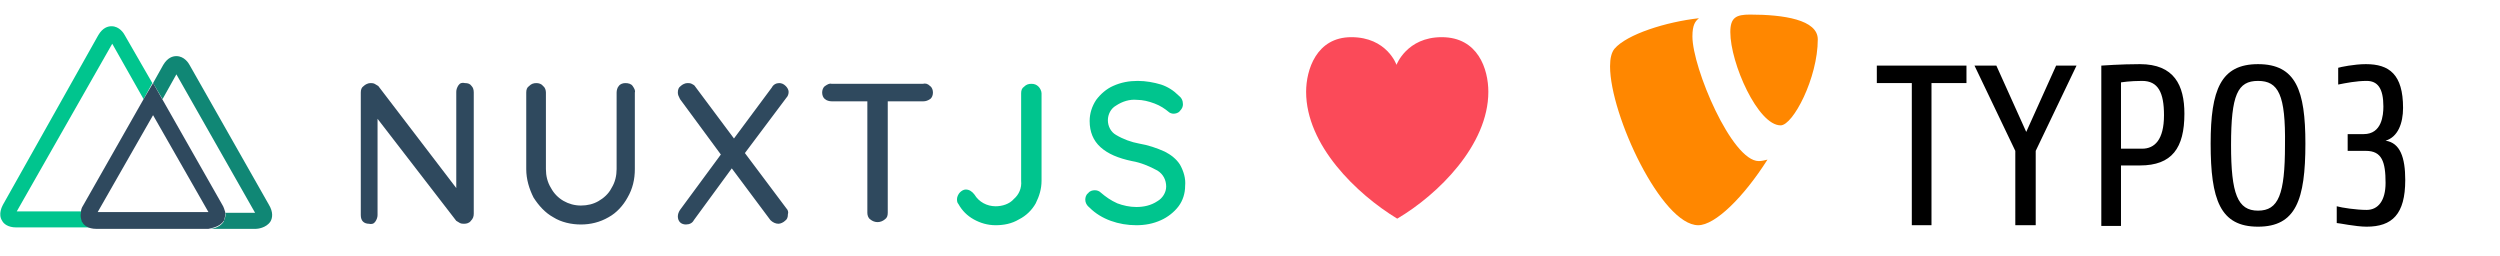 <svg version="1.1" id="Warstwa_1" xmlns="http://www.w3.org/2000/svg" x="0" y="0" viewBox="0 0 343 35.1" xml:space="preserve"><style>.st1{fill-rule:evenodd;clip-rule:evenodd;fill:#00c58e}</style><path d="M64.7 11.8c.2.2.3.5.3.9v16.6c0 .4-.1.7-.4 1-.2.3-.6.4-.9.4-.2 0-.4 0-.6-.1-.2-.1-.3-.2-.5-.3l-10.8-14v13.2c0 .3-.1.6-.3.9s-.5.4-.9.3c-.3 0-.6-.1-.8-.3-.2-.2-.3-.5-.3-.9V12.7c0-.4.1-.7.4-.9.2-.2.6-.4.9-.4.2 0 .4 0 .6.1.2.1.3.2.5.3l10.7 14V12.6c0-.3.1-.6.3-.9s.5-.4.9-.3c.4 0 .7.1.9.4zm22.1 0c.2.3.4.6.3.9v10.5c0 1.4-.3 2.7-1 3.9-.6 1.1-1.5 2.1-2.6 2.7-1.2.7-2.5 1-3.8 1-1.3 0-2.7-.3-3.8-1-1.1-.6-2-1.6-2.7-2.7-.6-1.2-1-2.5-1-3.9V12.7c0-.4.1-.7.4-.9.3-.3.6-.4 1-.4.3 0 .7.1.9.4.3.2.4.6.4.9v10.5c0 .9.2 1.8.7 2.6.8 1.5 2.4 2.4 4.1 2.4.9 0 1.7-.2 2.4-.6.7-.4 1.4-1 1.8-1.8.5-.8.7-1.7.7-2.6V12.7c0-.3.1-.7.3-.9.2-.3.6-.4.9-.4.4 0 .8.1 1 .4zm21.1 16.8c.2.2.3.5.2.8 0 .4-.1.7-.4.9-.2.2-.6.4-.9.4-.4 0-.8-.2-1.1-.5l-5.3-7.1-5.2 7.1c-.2.4-.6.6-1.1.6-.3 0-.6-.1-.8-.3-.2-.2-.3-.5-.3-.8 0-.3.1-.6.3-.9l5.6-7.6-5.6-7.6c-.2-.4-.3-.6-.3-.9 0-.4.1-.7.4-.9.2-.2.6-.4.9-.4.2 0 .4 0 .6.1.2.1.4.2.5.4l5.3 7.1 5.2-7c.2-.4.6-.6 1-.6.3 0 .6.1.9.4.2.2.4.5.4.8 0 .3-.1.6-.3.8l-5.7 7.6 5.7 7.6zm19.7-16.8c.3.2.4.6.4.9 0 .3-.1.7-.4.9-.3.2-.6.3-.9.3h-4.9v15.3c0 .4-.1.7-.4.9-.6.5-1.4.5-2 0-.3-.2-.4-.6-.4-.9V13.9h-4.9c-.3 0-.7-.1-.9-.3-.3-.2-.4-.6-.4-.9 0-.3.1-.7.4-.9.3-.2.6-.4.9-.3h12.5c.4-.1.7 0 1 .3z" fill-rule="evenodd" clip-rule="evenodd" fill="#2f495e"/><path class="st1" d="M133.6 30.1c-.9-.5-1.6-1.2-2.1-2.1-.2-.2-.2-.5-.2-.7 0-.3.2-.7.4-.9.2-.2.5-.4.8-.4.5 0 .9.3 1.2.7.6 1 1.7 1.6 2.9 1.6.9 0 1.9-.3 2.5-1 .7-.6 1.1-1.5 1-2.5v-12c0-.4.1-.7.4-.9.3-.3.6-.4 1-.4s.7.1 1 .4c.2.2.4.6.4.9v12c0 1.1-.3 2.1-.8 3.1-.5.9-1.3 1.7-2.3 2.2-1 .6-2.1.8-3.2.8s-2.1-.3-3-.8zm18.8.2c-1.1-.4-2.1-1-2.9-1.8-.4-.3-.6-.7-.6-1.1 0-.3.1-.7.4-.9.2-.3.6-.4.9-.4.3 0 .6.1.8.3.7.6 1.4 1.1 2.3 1.5.8.3 1.7.5 2.6.5 1 0 2-.2 2.9-.8.7-.4 1.2-1.2 1.2-2 0-.9-.4-1.7-1.2-2.2-1.1-.6-2.3-1.1-3.5-1.3-1.9-.4-3.3-1-4.3-1.9s-1.5-2.1-1.5-3.6c0-1 .3-2 .9-2.9.6-.8 1.4-1.5 2.3-1.9 1.1-.5 2.2-.7 3.4-.7 1.1 0 2.2.2 3.2.5.9.3 1.7.8 2.4 1.5.4.3.6.7.6 1.2 0 .3-.1.6-.4.9-.2.3-.6.4-.9.4-.2 0-.5-.1-.6-.2-.6-.5-1.2-.9-2-1.2-.8-.3-1.6-.5-2.4-.5-1-.1-2 .2-2.9.8-.7.4-1.1 1.2-1.1 2s.4 1.6 1.1 2c1 .6 2.1 1 3.2 1.2 1.2.2 2.4.6 3.5 1.1.8.4 1.6 1 2.1 1.8.5.9.8 1.9.7 2.9 0 1-.3 2-.9 2.8-.6.8-1.5 1.5-2.4 1.9-1.1.5-2.2.7-3.4.7-1.2 0-2.4-.2-3.5-.6z"/><path d="M2.3 29.1h8.8c.1-.3.2-.7.3-1l8.3-14.6L15.4 6 2.3 29.1zm28.6 0H35l-10.8-19-1.9 3.4 8.3 14.6c.1.3.2.7.3 1zM21 15.8l-7.6 13.3h15.1L21 15.8z" fill="none"/><path class="st1" d="M11.4 30.3s-.1-.1-.1-.2c-.1-.3-.2-.7-.1-1.1H2.3L15.4 6l4.3 7.6 1.2-2.2-3.8-6.6c-.1-.2-.7-1.2-1.8-1.2-.5 0-1.2.2-1.8 1.2L.4 28.1c-.1.2-.7 1.3-.1 2.2.2.4.8.9 1.9.9h11.1c-1.2.1-1.7-.4-1.9-.9z"/><path d="M36.9 28.1L26 8.9c-.1-.2-.7-1.2-1.8-1.2-.5 0-1.2.2-1.8 1.2L21 11.4l1.3 2.2 1.9-3.4 10.8 19h-4.1c.1.3 0 .6-.1.9 0 .1-.1.1-.1.2v.1c-.6.9-1.7 1-2 1h6.4c.2 0 1.4-.1 2-1 .3-.5.4-1.3-.2-2.3z" fill-rule="evenodd" clip-rule="evenodd" fill="#108775"/><path d="M30.7 30.3c.1-.1.1-.2.1-.3.1-.3.1-.6.1-.9-.1-.3-.2-.7-.4-1l-8.3-14.6-1.2-2.1-1.3 2.2-8.3 14.6c-.2.3-.3.6-.3 1-.1.4 0 .8.1 1.1 0 .1 0 .1.1.2.2.4.8.9 1.9.9h15.4c.3-.1 1.5-.2 2.1-1.1zM21 15.8l7.6 13.3H13.4L21 15.8z" fill="#2f495e"/><path d="M242.5 21.9c-.4.1-.8.2-1.2.2-3.7 0-9.1-12.8-9.1-17.1 0-1.6.4-2.1.9-2.5-4.5.5-9.9 2.2-11.6 4.2-.4.5-.6 1.3-.6 2.4 0 6.7 7.1 21.8 12.1 21.8 2.3 0 6.2-3.8 9.5-9M240.1 2c4.6 0 9.3.7 9.3 3.4 0 5.3-3.4 11.8-5.1 11.8-3.1 0-6.9-8.5-6.9-12.8 0-2 .8-2.4 2.7-2.4" fill="#ff8700"/><path d="M265 11.4v19.5h-2.7V11.4h-4.8V9h12.3v2.4H265zm14.3 9.3v10.2h-2.8V20.7L270.9 9h3l4.1 9.1 4.1-9.1h2.8l-5.6 11.7zm14.3 2H291V31h-2.7V9s2.7-.2 5.3-.2c4.7 0 6.1 2.9 6.1 6.8 0 4.7-1.7 7.1-6.1 7.1zm.3-11.6c-1.7 0-2.9.2-2.9.2v9.1h2.9c1.7 0 3-1.2 3-4.6 0-3.1-.8-4.7-3-4.7zm15.9 20c-5.2 0-6.5-3.7-6.5-11.4 0-7.4 1.4-10.9 6.5-10.9 5.2 0 6.5 3.6 6.5 10.9 0 7.7-1.3 11.4-6.5 11.4zm0-20c-2.8 0-3.7 1.9-3.7 8.8 0 6.7.9 9 3.7 9 2.8 0 3.7-2.2 3.7-9 .1-6.9-.9-8.8-3.7-8.8zm14.9 20c-1.5 0-3.8-.5-4.1-.5v-2.3c.7.2 2.7.5 4.1.5 1.6 0 2.6-1.3 2.6-3.7 0-2.9-.5-4.4-2.7-4.4h-2.5v-2.3h2.2c2.5 0 2.7-2.6 2.7-3.8 0-2.5-.8-3.5-2.3-3.5-1.4 0-2.9.3-3.9.5V9.3c.3-.1 2.2-.5 3.8-.5 3.2 0 5.1 1.4 5.1 6 0 2.1-.7 4-2.4 4.5 2 .3 2.7 2.3 2.7 5.4 0 4.7-1.8 6.4-5.3 6.4z"/><g><path d="M204.2 12.6c0 7.3-6.9 14.1-12.5 17.4-5.6-3.4-12.5-10.1-12.5-17.4 0-3 1.4-7.5 6.2-7.5 4.9 0 6.2 3.8 6.2 3.8s1.4-3.8 6.2-3.8c5 0 6.4 4.4 6.4 7.5z" fill="#fb4a59"/></g></svg>